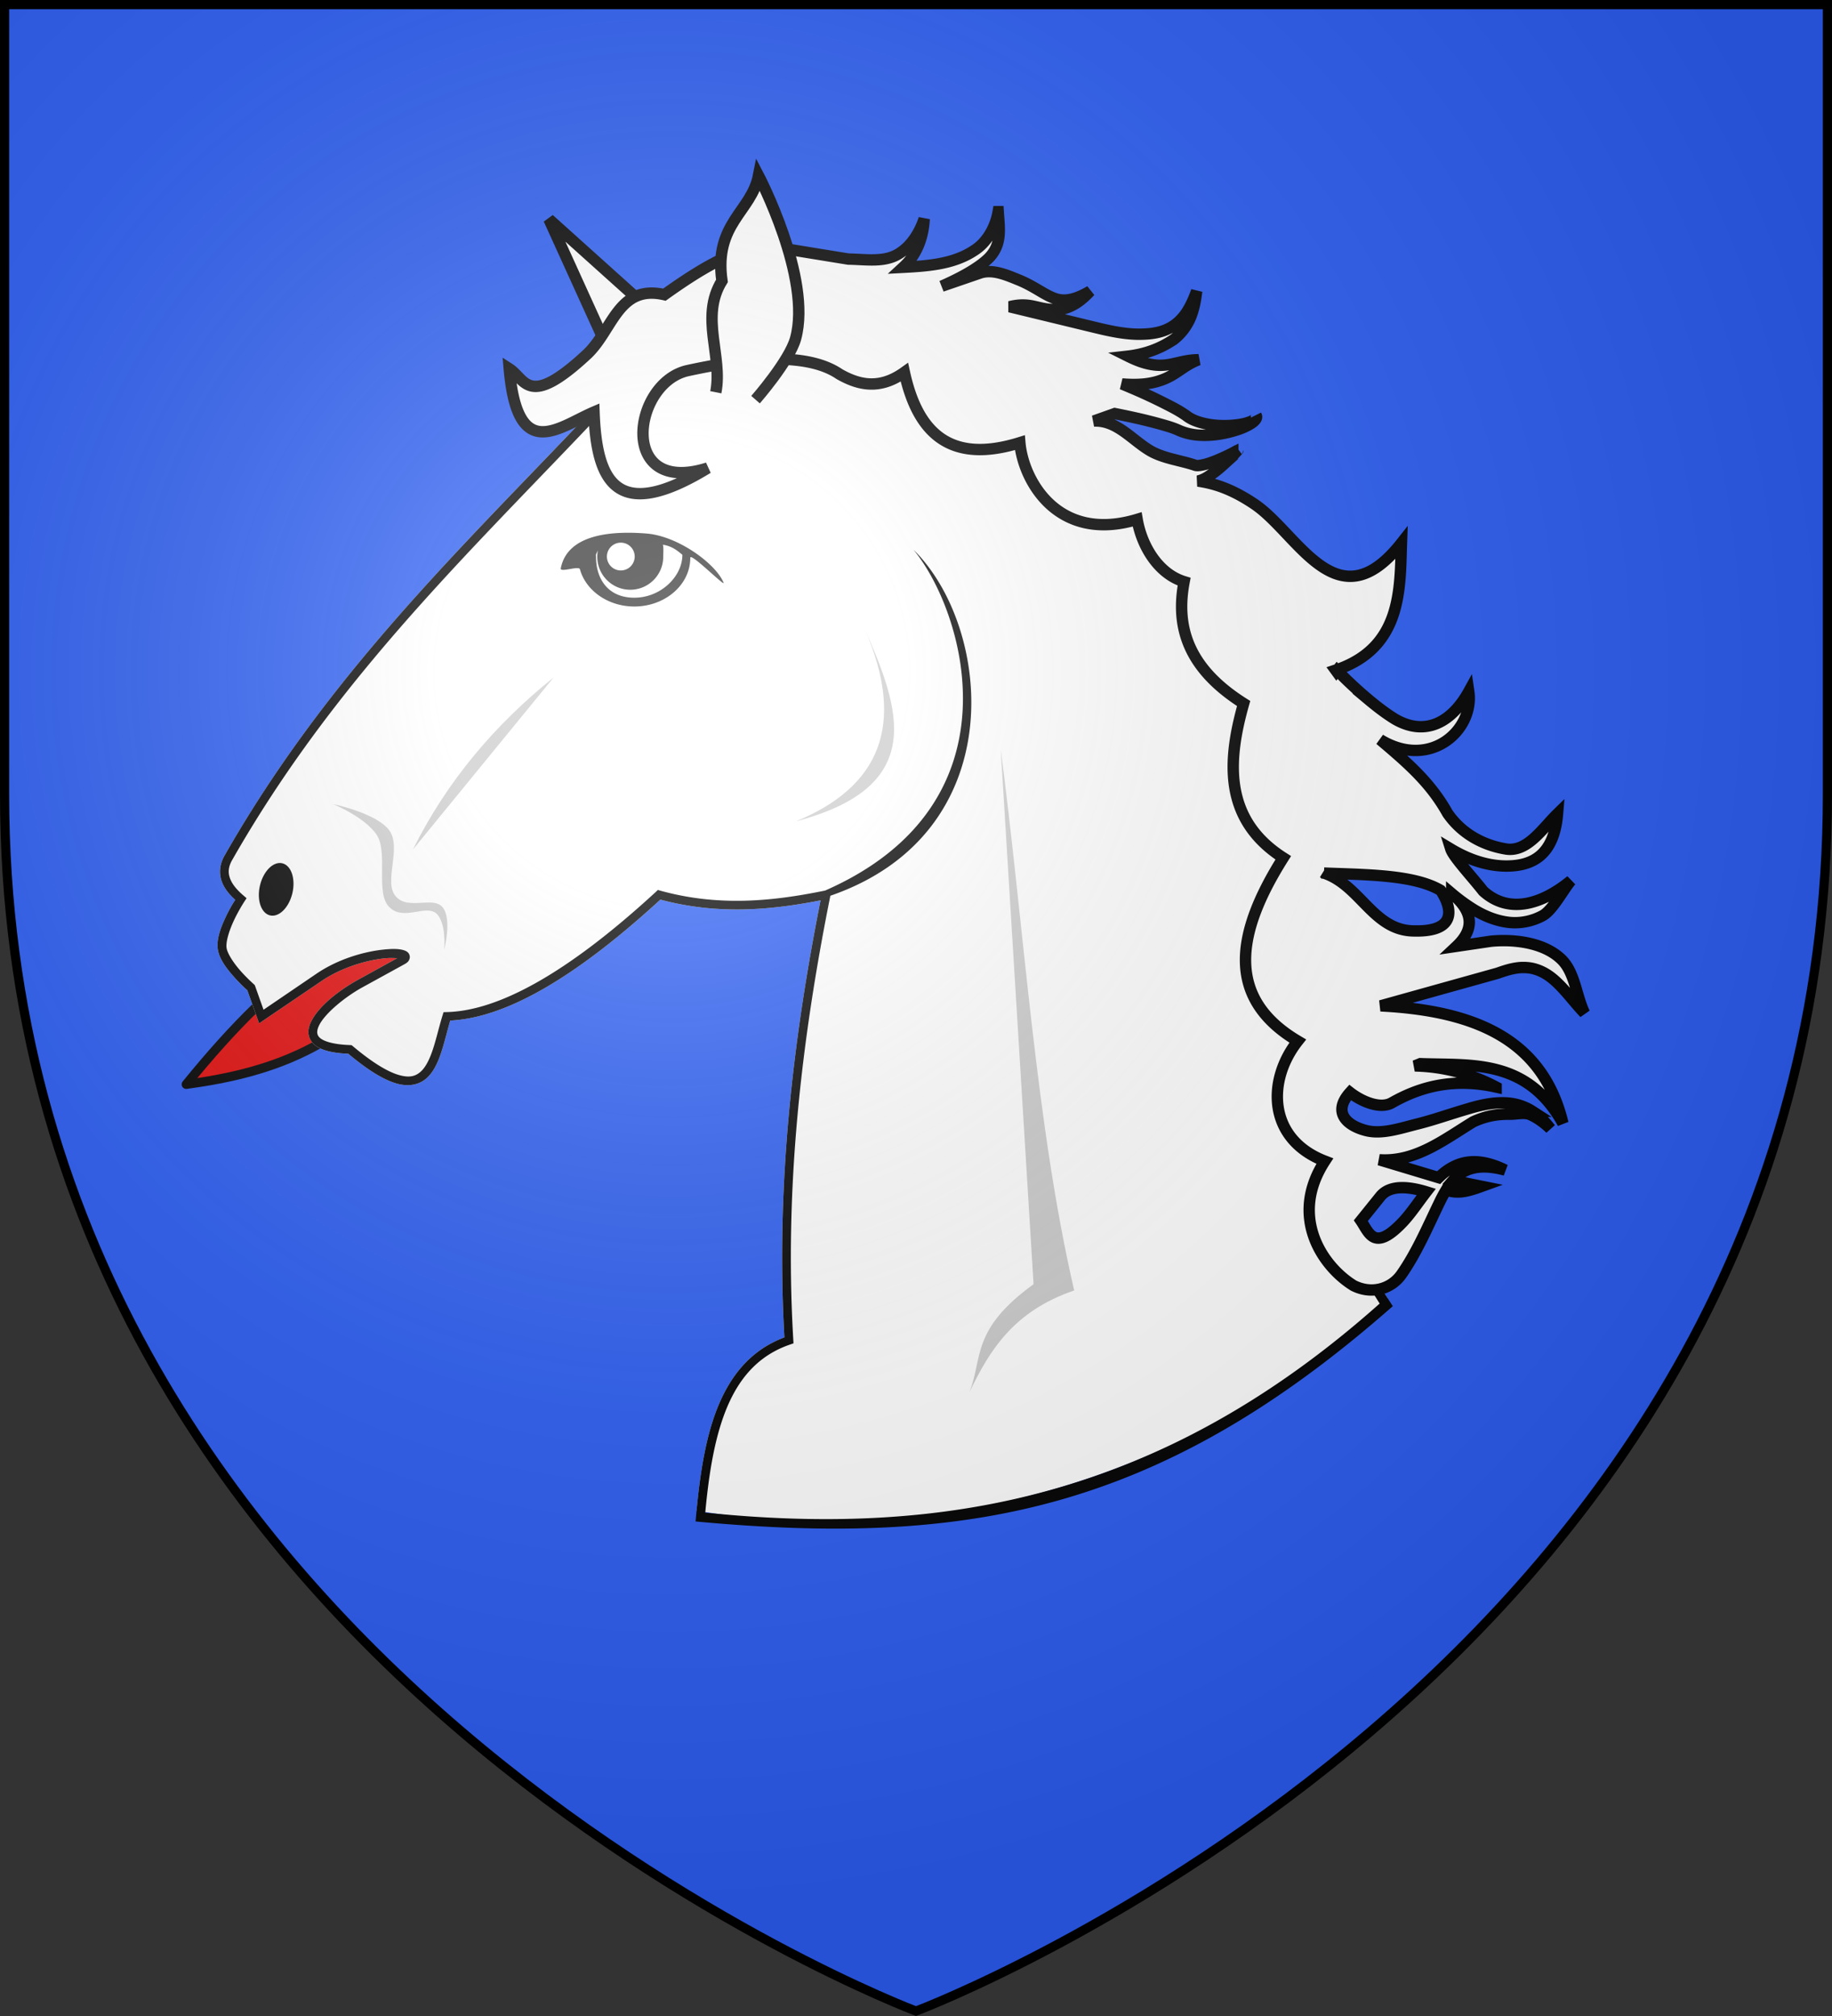 <svg xmlns="http://www.w3.org/2000/svg" xmlns:xlink="http://www.w3.org/1999/xlink" width="600" height="660" viewBox="-300 -300 600 660"><rect x="-300" y="-300" width="600" height="660" fill="#333333" stroke="none"/><defs><radialGradient id="b" gradientUnits="userSpaceOnUse" cx="-80" cy="-80" r="405"><stop style="stop-color:#fff;stop-opacity:.31" offset="0"/><stop style="stop-color:#fff;stop-opacity:.25" offset=".19"/><stop style="stop-color:#6b6b6b;stop-opacity:.125" offset=".6"/><stop style="stop-color:#000;stop-opacity:.125" offset="1"/></radialGradient><path id="a" d="M-298.5-298.5h597V-40C298.5 246.2 0 358.39 0 358.39S-298.5 246.2-298.5-40z"/></defs><use xlink:href="#a" style="fill:#2b5df2" width="600" height="660"/><path style="fill:#e20909;stroke:#000;stroke-width:3;stroke-linecap:butt;stroke-linejoin:round;stroke-miterlimit:4;stroke-opacity:1;stroke-dasharray:none" d="M-160 7c-23.082 35.509-50.647 44.116-79 48 31.365-38.641 58.295-57.327 79-48z"/><path style="font-size:medium;font-style:normal;font-variant:normal;font-weight:400;font-stretch:normal;text-indent:0;text-align:start;text-decoration:none;line-height:normal;letter-spacing:normal;word-spacing:normal;text-transform:none;direction:ltr;block-progression:tb;writing-mode:lr-tb;text-anchor:start;color:#000;fill:#fff;fill-opacity:1;stroke:none;stroke-width:2.7;marker:none;visibility:visible;display:inline;overflow:visible;enable-background:accumulate;font-family:Bitstream Vera Sans;-inkscape-font-specification:Bitstream Vera Sans" d="m335.375 241.594-.625.093-94 15.125-.438.094-.343.344c-42.694 46.556-89.304 87.525-124.438 149.125-1.763 3.091-1.656 6.108-.594 8.531.898 2.046 2.39 3.646 3.876 5-.432.68-1.374 2.074-2.657 4.719-1.554 3.205-3.147 7.037-2.687 10.344.43 3.095 2.813 6.107 5 8.562 2.06 2.312 3.807 3.835 4.031 4.031l3.031 8.5.594 1.657 1.438-1 17.656-11.97c6.347-4.306 14.035-6.395 19.25-6.937a19.505 19.505 0 0 1 3.875-.03l-11.906 6.562c-5.532 3.042-11.84 7.818-14.282 12.593-.61 1.194-.996 2.403-.937 3.657.059 1.253.621 2.493 1.625 3.437 1.938 1.823 5.327 2.734 10.562 2.969 6.133 5.114 10.875 7.982 14.75 9.094 3.955 1.134 7.17.31 9.375-1.75s3.489-5.102 4.531-8.375c.954-2.996 1.695-6.193 2.563-9.125 16.389-.818 37.213-12.16 64.313-37 17.308 4.619 33.404 3.287 49.03.218-8.692 43.825-13.673 88.21-11.062 133.72-13.362 4.984-20.032 16.806-23.531 31.218-1.648 6.786-2.62 14.192-3.344 21.812A251.01 251.01 0 0 0 300 610c66.362 0 126.718-25.93 171.5-68.219l-10.313-15.968-16.343-88.032 3.75-54.625.031-.312-.125-.313-29.656-69.375-.125-.312-.219-.188L335.844 242l-.469-.406z" transform="matrix(1.07 0 0 1.07 -350.086 -454.709)"/><path style="font-size:medium;font-style:normal;font-variant:normal;font-weight:400;font-stretch:normal;text-indent:0;text-align:start;text-decoration:none;line-height:normal;letter-spacing:normal;word-spacing:normal;text-transform:none;direction:ltr;block-progression:tb;writing-mode:lr-tb;text-anchor:start;color:#000;fill:#000;fill-opacity:1;stroke:none;stroke-width:2.7;marker:none;visibility:visible;display:inline;overflow:visible;enable-background:accumulate;font-family:Bitstream Vera Sans;-inkscape-font-specification:Bitstream Vera Sans" d="m335.375 241.594-.625.093-94 15.125-.438.094-.343.344c-42.694 46.556-89.304 87.525-124.438 149.125-1.763 3.091-1.656 6.108-.594 8.531.898 2.046 2.39 3.646 3.876 5-.432.68-1.374 2.074-2.657 4.719-1.554 3.205-3.147 7.037-2.687 10.344.43 3.095 2.813 6.107 5 8.562 2.06 2.312 3.807 3.835 4.031 4.031l3.031 8.5.594 1.657 1.438-1 17.656-11.97c6.347-4.306 14.035-6.395 19.25-6.937a19.509 19.509 0 0 1 3.875-.03l-11.906 6.562c-5.532 3.042-11.84 7.818-14.282 12.593-.61 1.194-.996 2.403-.937 3.657.059 1.253.621 2.493 1.625 3.437 1.938 1.823 5.327 2.734 10.562 2.969 6.133 5.114 10.875 7.982 14.75 9.094 3.955 1.134 7.17.31 9.375-1.75s3.489-5.102 4.531-8.375c.954-2.996 1.695-6.193 2.563-9.125 16.389-.818 37.213-12.16 64.313-37 17.308 4.619 33.404 3.287 49.03.218-8.692 43.825-13.673 88.21-11.062 133.72-13.362 4.984-20.032 16.806-23.531 31.218-1.885 7.764-2.91 16.316-3.658 25.102 83.29 7.751 142.003-3.054 213.403-65.873l-11.933-18.416-16.343-88.031 3.75-54.625.031-.313-.125-.312-29.656-69.375-.125-.313-.219-.187L335.844 242l-.469-.406zm-.813 2.844 81.938 70.03 29.375 68.782-3.75 54.594v.187l.031.156 16.406 88.313.032.281.156.219 10.351 16.427c-67.223 59.865-134.178 71.362-206.428 63.966.723-7.683 1.702-15.074 3.327-21.768 3.48-14.337 9.742-25.285 22.719-29.688l.968-.343-.062-1.032c-2.757-46.204 2.382-91.302 11.344-135.906 55.88-19.31 49.524-82.254 25.427-105.89 15.404 18.509 33.766 77.61-27.021 104.296-16.267 3.343-32.719 4.936-50.469.032l-.719-.219-.562.531c-27.712 25.507-48.648 36.477-64.094 36.844l-.969.031-.28.938c-1.026 3.291-1.823 6.829-2.813 9.937-.99 3.108-2.196 5.737-3.782 7.219-1.585 1.482-3.46 2.077-6.78 1.125-3.321-.953-7.958-3.654-14.126-8.844l-.344-.281-.468-.031c-5.273-.183-8.17-1.205-9.282-2.25-.555-.523-.752-1.012-.78-1.625-.03-.613.188-1.4.655-2.313 1.87-3.654 7.951-8.606 13.157-11.469l12.625-6.937c.896-.493 1.646-.886 1.875-2.031.114-.573-.124-1.259-.47-1.625-.345-.367-.712-.548-1.093-.688-1.524-.559-3.65-.574-6.469-.281-5.635.586-13.655 2.73-20.5 7.375l-16.218 11.031-2.563-7.219-.125-.312-.25-.25s-1.973-1.722-4.031-4.031c-2.058-2.31-4.09-5.305-4.344-7.125-.282-2.032.968-5.751 2.438-8.782a53.481 53.481 0 0 1 3.03-5.406l.657-1-.906-.781c-1.594-1.353-3.182-3.019-3.969-4.813-.787-1.793-.927-3.645.469-6.093 34.786-60.99 81.024-101.743 123.75-148.282l92.937-15z" transform="matrix(1.07 0 0 1.07 -350.086 -454.709)"/><path style="font-size:medium;font-style:normal;font-variant:normal;font-weight:400;font-stretch:normal;text-indent:0;text-align:start;text-decoration:none;line-height:normal;letter-spacing:normal;word-spacing:normal;text-transform:none;direction:ltr;block-progression:tb;writing-mode:lr-tb;text-anchor:start;opacity:.79;color:#000;fill:#000;fill-opacity:1;stroke:none;stroke-width:2.7;marker:none;visibility:visible;display:inline;overflow:visible;enable-background:accumulate;font-family:Bitstream Vera Sans;-inkscape-font-specification:Bitstream Vera Sans" d="M244.759 307.833c-9.59-.78-24.25-.287-26.321 10.73 0 1.211 5.565-.935 5.875.187 1.821 6.601 8.675 11.406 16.656 11.406 9.337 0 17.125-6.567 17.125-14.906 0-1.782 10.838 9.167 10.187 7.594-2.393-5.79-13.932-14.23-23.522-15.01zm10.918 6.515c0 6.642-6.626 13.12-14.708 13.12-8.083 0-11.719-5.795-11.719-12.437-.001-.314-.083-.667.057-.97l.506-1.092a10.216 10.216 0 0 0-.188 1.969c0 5.574 4.52 10.093 10.094 10.093s10.094-4.52 10.094-10.094c0-.967.15-2.797-.105-3.683 2.35.356 3.98 1.376 5.969 3.094z" transform="matrix(1.07 0 0 1.07 -350.086 -454.709)"/><path style="fill:#fff;fill-opacity:1;stroke:none" d="M241.08 314.874a4.253 4.253 0 1 1-8.506 0 4.253 4.253 0 1 1 8.506 0z" transform="matrix(1.07 0 0 1.07 -350.086 -454.709)"/><path style="fill:#ccc;stroke:none" d="M148.807 390.617s9.954 4.094 13.397 9.57c3.443 5.474-.597 17.757 3.828 22.01 4.425 4.252 11.2-.995 14.354 1.913 3.155 2.908 2.393 11.005 2.393 11.005s2.454-9.36-.479-12.919c-2.932-3.558-10.523 1.034-14.354-3.35-3.83-4.382 1.844-14.744-1.914-20.095-3.758-5.352-17.225-8.134-17.225-8.134zM173.21 404.493l43.062-52.633c-18.038 14.474-32.678 31.78-43.063 52.632zM290.436 395.88c40.522-10.629 31.778-34.475 21.053-58.853 12.857 29.555 4.357 48.431-21.053 58.853zM353.117 373.87l10.048 163.64c-19.247 13.937-15.486 22.565-19.617 33.015 6.115-12.653 13.386-24.727 32.058-31.102-11.786-50.895-15.231-110.13-22.489-165.553z" transform="matrix(1.07 0 0 1.07 -350.086 -454.709)"/><path style="fill:#fff;stroke:#000;stroke-width:3.482;stroke-linecap:butt;stroke-linejoin:miter;stroke-miterlimit:4;stroke-opacity:1;stroke-dasharray:none" d="m233.976 253.772-19.14-42.106 33.016 29.665" transform="matrix(1.07 0 0 1.07 -350.086 -454.709)"/><path style="fill:#000;fill-opacity:1;stroke:none" d="M136.252 418.067a5.095 8.186 13.175 1 1-9.819-2.746 5.095 8.186 13.175 1 1 9.819 2.746z" transform="matrix(1.07 0 0 1.07 -350.086 -454.709)"/><path style="fill:#fff;fill-rule:evenodd;stroke:#000;stroke-width:3.482;stroke-miterlimit:4;stroke-dasharray:none" d="M352.344 209.344c-.872 4.978-3.545 9.498-7.344 11.875-6.22 4.149-13.885 4.748-21.75 5.156a23.822 23.822 0 0 0 1.625-1.656c3.25-3.88 4.588-8.624 4.813-13.156-1.45 4.3-3.96 8.188-7.344 10.375-4.485 3.095-10.248 2.012-15.868 1.92l-21.234-3.452c-10.509-1.708-22.279 5.23-35.055 14.344-14.193-3.255-15.788 10.872-23.735 18.265-18.04 16.782-18.78 7.588-23.764 4.391 2.488 29.072 15.01 17.934 25.937 13.25.75 20.55 6.363 34.479 34.813 17.125-27.717 8.798-23.095-26.13-6.094-29.812 15.5-3.357 35.603-6.266 46.406 1.094 6.026 3.42 12.386 4.793 19.875-.563 3.975 18.239 13.745 28.26 35.344 21.531.978 11.422 11.471 30.822 35.905 23.477 1.426 8.285 6.547 16.656 14.375 19.055-2.574 13.537.866 26.313 18.22 37.273-4.98 17.536-6.204 35.502 12.124 47.212-14.72 23.31-17.552 43.038 4.438 56.07-9.524 12.075-9.212 29.972 8.281 36.726-11.054 17.01-.728 32.227 8.813 38.094 5.72 2.862 11.629.895 14.656-3.438 4.866-6.964 8.23-15.07 12-22.781a45.361 45.361 0 0 1 1.688-3.063c3.625 1.433 7.25.216 10.875-1.094l-8.781-1.78c.824-.939 1.735-1.763 2.78-2.407 1.518-.957 3.362-1.52 5.282-1.688 2.58-.225 5.285.193 7.906.907-2.436-1.202-5.047-2.154-7.875-2.469-2.13-.234-4.368-.02-6.5.781-1.968.757-3.751 1.918-5.281 3.313-.244.221-.484.458-.719.687L469 499.437c11.06.759 19.726-6.107 28.75-11.625 3.891-1.779 7.343-2.374 11.406-2.312 1.913.01 4.278-.649 6.094.156 2.222.981 4.269 2.513 6.094 4.25-1.526-2.005-3.315-3.884-5.5-5.312a16.02 16.02 0 0 0-6.063-2.344c-4.59-.742-9.284.29-13.531 1.563-5.32 1.532-10.474 3.397-15.531 4.656-5.265 1.309-10.854 3.268-15.75 2.031-5.796-1.465-10.477-5.502-4.938-11.656 3.5 2.73 9.2 5.214 12.813 3.156 9.629-5.485 19.85-7.482 31.906-4.813a55.57 55.57 0 0 0-24.875-6.468l1.688-.688c15.637.592 32.527-1.637 43.625 18.219-6.126-25.731-27.043-34.45-55.782-35.906l35.844-10c3.024-1.095 6.031-1.96 8.938-1.688 2.15.128 4.41.957 6.437 2.313 2.032 1.355 3.893 3.283 5.688 5.312 1.82 2.068 3.558 4.279 5.5 6.281-2.5-5.104-2.91-12.293-6.937-16.305-5.255-5.235-14.375-6.385-21.688-5.694l-10.563 1.562c5.443-5.116 5.41-10.48-1.469-16.156a56.614 56.614 0 0 0 5.75 4.281c3.58 2.354 7.768 4.19 12.188 4.594 3.555.285 7.01-.525 9.937-2.125 3.093-1.702 6.42-8.169 8.634-10.698-8.745 7.17-18.886 10.431-26.852 3.229-3.42-4.382-9.183-10.494-9.938-12.906 6.859 4.117 12.838 5.27 17.281 5.219 7.436-.085 14.333-3.062 15.391-15.995-4.79 4.69-9.298 11.857-15.828 10.776-7.295-1.209-13.666-4.903-17.813-10.906-5.228-9.346-12.022-15.243-20.687-22.563 15.409 9.412 28.883-2.992 27.156-14.69-5.15 9.316-13.194 13.82-22.5 8.471-2.904-1.776-5.626-3.876-8.313-6.125a129.702 129.702 0 0 1-6.75-6.094c-.68-.659-1.344-1.333-2-2-.18-.183-.357-.35-.53-.53-.047-.05-.081-.11-.126-.157l-.031-.031-.031-.031-.219.28-.25-.343c20.438-6.85 19.678-24.92 20.149-38.9-19.744 25.048-31.52-2.837-45.024-11.912-6.804-4.573-12.13-6.285-17.25-7.032 1.557-.381 2.763-1.106 3.75-1.812 1.509-1.006 2.856-2.128 4.125-3.281a62.702 62.702 0 0 0 3.125-3.063c.315-.328.63-.665.938-1 .085-.093.166-.188.25-.281.005-.007-.005-.025 0-.031l-.344.187c-.397.218-.787.448-1.188.656A62.28 62.28 0 0 1 420.25 285c-1.525.662-3.049 1.26-4.562 1.656-1.308.31-2.447.547-3.157.25-4.564-1.536-9.828-2.06-13.968-4.593-5.571-3.41-9.99-9.195-16.938-8.907l6.406-2.28c1.955.384 3.9.788 5.844 1.218a157.95 157.95 0 0 1 7.625 1.875c2.115.595 4.106 1.134 5.906 1.937 2.766 1.28 5.624 1.666 8.313 1.625 2.763-.022 5.457-.452 8.031-1.156 2.047-.552 4.108-1.27 5.906-2.406.556-.346 1.113-.764 1.5-1.313.253-.343.368-.822.157-1.156.14.37-.085.747-.344 1-.447.424-1.004.678-1.594.906-1.898.717-3.908.96-5.937 1.094-2.52.154-5.024.011-7.407-.469-2.318-.485-4.52-1.24-6.093-2.5-2.01-1.427-4.129-2.518-6.125-3.53a163.14 163.14 0 0 0-7.375-3.532c-2.046-.919-4.122-1.79-6.188-2.656 2.25.176 4.552.234 6.844 0 2.474-.253 4.877-.899 7.062-1.938 1.773-.86 3.262-1.924 4.72-2.906 1.497-1.007 3.057-1.913 4.78-2.563-1.84-.013-3.734.295-5.562.72-1.746.395-3.454.828-5.031.937-1.921.147-3.8-.1-5.594-.594-1.857-.493-3.658-1.269-5.438-2.156 5.12-.58 9.907-2.264 14.157-5.188a16.801 16.801 0 0 0 5.125-6.906c1.016-2.561 1.46-5.202 1.78-7.813-.913 2.467-1.956 4.892-3.405 6.938-1.454 2.055-3.361 3.696-5.47 4.656-2.8 1.332-6.02 1.625-9.25 1.594-5.133-.093-10.175-1.396-15.374-2.656l-23.75-5.75c7.373-1.84 9.126 1.754 16.469.625 3.47-.887 6.017-3.101 8.187-5.407-2.729 1.605-5.74 2.915-8.5 2.72-1.97-.075-3.803-1.016-5.687-2.063-2.247-1.299-4.589-2.79-7.438-3.97-3.817-1.534-8.196-3.546-12.156-2.187l-11.656 4c4.56-1.997 11.23-5.294 14.656-8.875 3.84-4.131 2.956-8.894 2.625-13.937zm99.719 202.375c13.05.524 27.528.477 35.687 5.281 0 0 9.571 13.118-8.688 12.406-12.01-.468-15.974-14.012-27-17.687zm24.062 96.25c2.215.014 4.706.5 7.25 1.281-2.673 3.45-4.944 6.97-7.594 9.656-8.417 8.65-9.92 2.843-12.437-.843l5.969-7.407c1.566-1.943 3.965-2.706 6.812-2.687z" transform="matrix(1.07 0 0 1.07 -350.086 -454.709)"/><path style="fill:#fff;stroke:#000;stroke-width:3.482;stroke-linecap:butt;stroke-linejoin:miter;stroke-miterlimit:4;stroke-opacity:1;stroke-dasharray:none" d="M265.91 264.602c2.179-11.047-4.962-23.027 1.878-34.074-2.48-17.571 9.019-21.162 11.198-32.21 0 0 16.424 31.315 11.346 49.837-1.882 6.867-12.265 18.71-12.265 18.71" transform="matrix(1.07 0 0 1.07 -350.086 -454.709)"/><use xlink:href="#a" fill="url(#b)"/><use xlink:href="#a" style="fill:none;stroke:#000;stroke-width:3"/></svg>